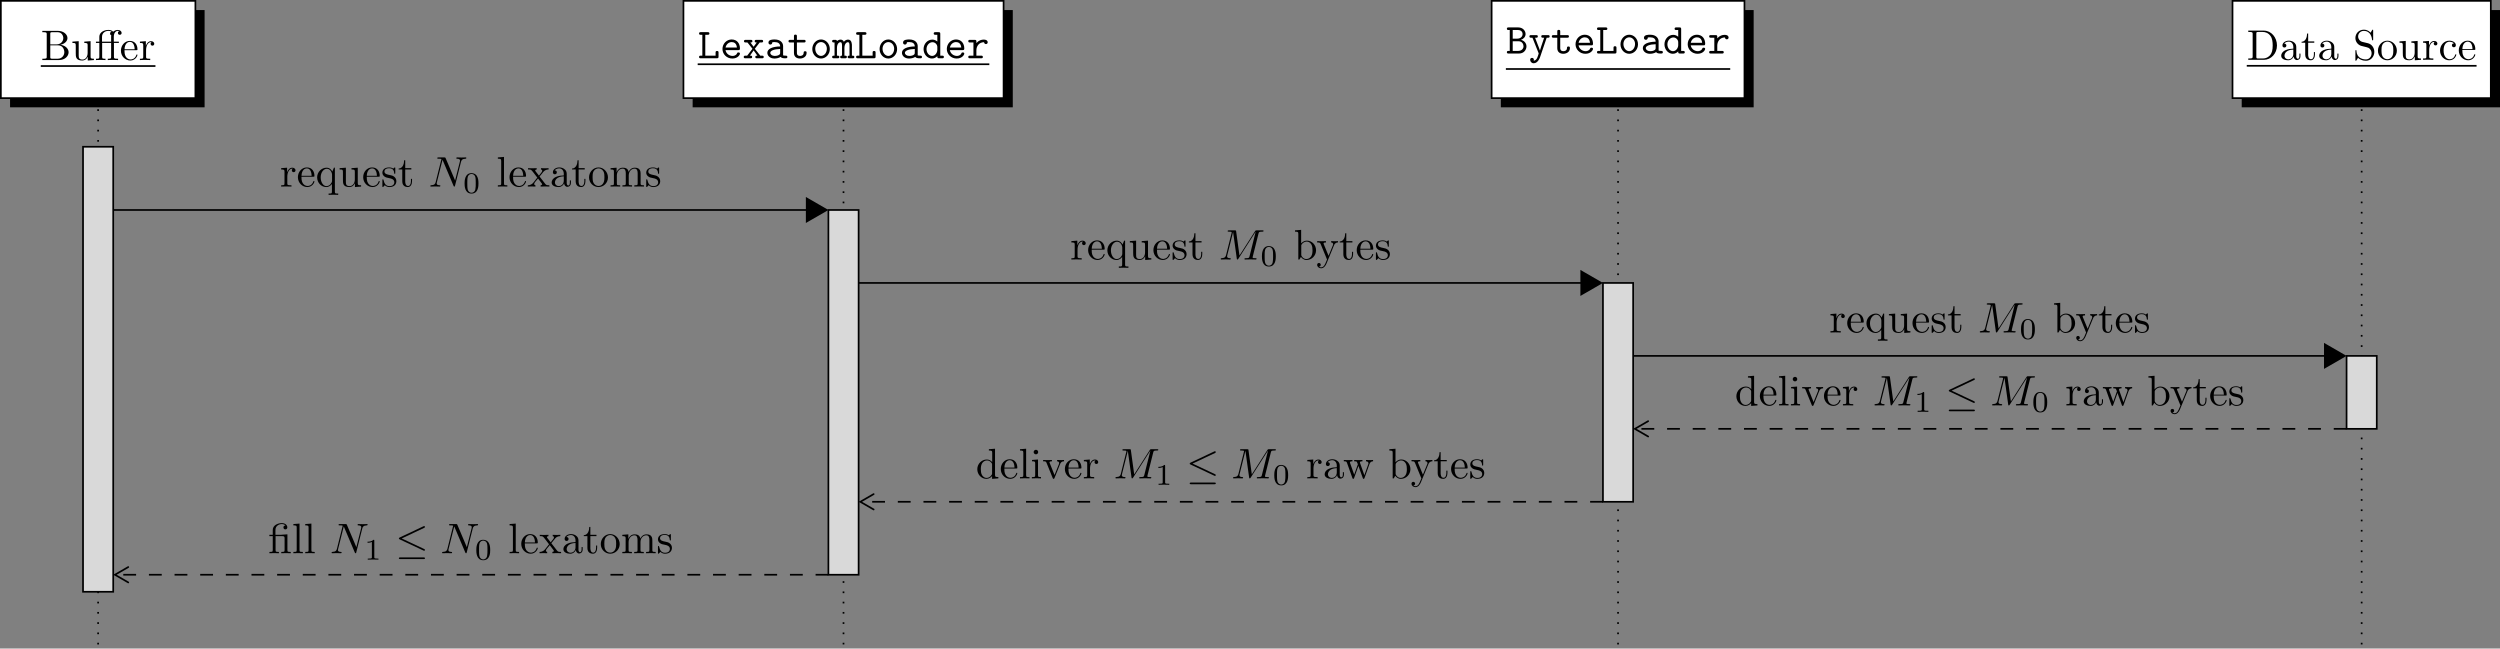 <?xml version='1.0' encoding='UTF-8'?>
<!-- This file was generated by dvisvgm 2.13.1 -->
<svg version='1.1' xmlns='http://www.w3.org/2000/svg' xmlns:xlink='http://www.w3.org/1999/xlink' width='582.855pt' height='151.203pt' viewBox='-53.047 -72 582.855 151.203'>
<rect x="-53.047" y="-72" width="582.855" height="151.203" fill="#808080" stroke="none"/>
<defs>
<path id='g1-20' d='M6.725-5.918C6.834-5.968 6.914-6.017 6.914-6.137C6.914-6.247 6.834-6.336 6.715-6.336C6.665-6.336 6.575-6.296 6.535-6.276L1.026-3.676C.857-3.597 .827-3.527 .827-3.447C.827-3.357 .887-3.288 1.026-3.228L6.535-.638C6.665-.568 6.685-.568 6.715-.568C6.824-.568 6.914-.658 6.914-.767C6.914-.857 6.874-.917 6.705-.996L1.494-3.447L6.725-5.918ZM6.565 1.365C6.735 1.365 6.914 1.365 6.914 1.166S6.705 .966 6.555 .966H1.186C1.036 .966 .827 .966 .827 1.166S1.006 1.365 1.176 1.365H6.565Z'/>
<path id='g4-48' d='M3.599-2.225C3.599-2.992 3.508-3.543 3.187-4.031C2.971-4.352 2.538-4.631 1.981-4.631C.363-4.631 .363-2.727 .363-2.225S.363 .139 1.981 .139S3.599-1.723 3.599-2.225ZM1.981-.056C1.66-.056 1.234-.244 1.095-.816C.997-1.227 .997-1.799 .997-2.315C.997-2.824 .997-3.354 1.102-3.738C1.248-4.289 1.695-4.435 1.981-4.435C2.357-4.435 2.72-4.205 2.845-3.801C2.957-3.424 2.964-2.922 2.964-2.315C2.964-1.799 2.964-1.283 2.873-.844C2.734-.209 2.26-.056 1.981-.056Z'/>
<path id='g4-49' d='M2.336-4.435C2.336-4.624 2.322-4.631 2.127-4.631C1.681-4.191 1.046-4.184 .76-4.184V-3.933C.928-3.933 1.388-3.933 1.771-4.129V-.572C1.771-.342 1.771-.251 1.074-.251H.809V0C.934-.007 1.792-.028 2.05-.028C2.267-.028 3.145-.007 3.299 0V-.251H3.034C2.336-.251 2.336-.342 2.336-.572V-4.435Z'/>
<path id='g2-77' d='M9.225-6.037C9.315-6.396 9.335-6.496 10.082-6.496C10.311-6.496 10.401-6.496 10.401-6.695C10.401-6.804 10.301-6.804 10.132-6.804H8.817C8.558-6.804 8.548-6.804 8.428-6.615L4.792-.936L4.015-6.575C3.985-6.804 3.965-6.804 3.706-6.804H2.341C2.152-6.804 2.042-6.804 2.042-6.615C2.042-6.496 2.132-6.496 2.331-6.496C2.461-6.496 2.64-6.486 2.76-6.476C2.919-6.456 2.979-6.426 2.979-6.316C2.979-6.276 2.969-6.247 2.939-6.127L1.674-1.056C1.574-.658 1.405-.339 .598-.309C.548-.309 .418-.299 .418-.12C.418-.03 .478 0 .558 0C.877 0 1.225-.03 1.554-.03C1.893-.03 2.252 0 2.58 0C2.63 0 2.76 0 2.76-.199C2.76-.309 2.65-.309 2.58-.309C2.012-.319 1.903-.518 1.903-.747C1.903-.817 1.913-.867 1.943-.976L3.298-6.406H3.308L4.164-.229C4.184-.11 4.194 0 4.314 0C4.423 0 4.483-.11 4.533-.179L8.558-6.486H8.568L7.143-.777C7.044-.389 7.024-.309 6.237-.309C6.067-.309 5.958-.309 5.958-.12C5.958 0 6.077 0 6.107 0C6.386 0 7.064-.03 7.342-.03C7.751-.03 8.179 0 8.588 0C8.648 0 8.777 0 8.777-.199C8.777-.309 8.687-.309 8.498-.309C8.13-.309 7.851-.309 7.851-.488C7.851-.528 7.851-.548 7.9-.727L9.225-6.037Z'/>
<path id='g2-78' d='M7.532-5.758C7.631-6.157 7.811-6.466 8.608-6.496C8.658-6.496 8.777-6.506 8.777-6.695C8.777-6.705 8.777-6.804 8.648-6.804C8.319-6.804 7.97-6.775 7.641-6.775C7.303-6.775 6.954-6.804 6.625-6.804C6.565-6.804 6.446-6.804 6.446-6.605C6.446-6.496 6.545-6.496 6.625-6.496C7.193-6.486 7.303-6.276 7.303-6.057C7.303-6.027 7.283-5.878 7.273-5.848L6.157-1.415L3.955-6.615C3.875-6.795 3.866-6.804 3.636-6.804H2.301C2.102-6.804 2.012-6.804 2.012-6.605C2.012-6.496 2.102-6.496 2.291-6.496C2.341-6.496 2.969-6.496 2.969-6.406L1.634-1.056C1.534-.658 1.365-.339 .558-.309C.498-.309 .389-.299 .389-.11C.389-.04 .438 0 .518 0C.837 0 1.186-.03 1.514-.03C1.853-.03 2.212 0 2.54 0C2.59 0 2.72 0 2.72-.199C2.72-.299 2.63-.309 2.521-.309C1.943-.329 1.863-.548 1.863-.747C1.863-.817 1.873-.867 1.903-.976L3.218-6.237C3.258-6.177 3.258-6.157 3.308-6.057L5.788-.189C5.858-.02 5.888 0 5.978 0C6.087 0 6.087-.03 6.137-.209L7.532-5.758Z'/>
<path id='g0-66' d='M1.594-5.479H2.839C3.686-5.479 3.905-4.862 3.905-4.533C3.905-4.125 3.587-3.467 2.62-3.467H1.594V-5.479ZM3.517-3.188C4.154-3.407 4.593-3.925 4.593-4.543C4.593-5.27 3.985-6.087 2.879-6.087H.628C.488-6.087 .229-6.087 .229-5.788C.229-5.479 .478-5.479 .638-5.479H.907V-.608H.638C.478-.608 .229-.608 .229-.299C.229 0 .488 0 .628 0H3.078C4.204 0 4.802-.887 4.802-1.664C4.802-2.351 4.324-2.999 3.517-3.188ZM2.859-.608H1.594V-2.859H2.969C3.816-2.859 4.115-2.132 4.115-1.684C4.115-1.196 3.726-.608 2.859-.608Z'/>
<path id='g0-76' d='M1.773-5.479H2.331C2.471-5.479 2.74-5.479 2.74-5.778C2.74-6.087 2.481-6.087 2.331-6.087H.717C.558-6.087 .319-6.087 .319-5.778C.319-5.479 .568-5.479 .717-5.479H1.086V-.608H.717C.558-.608 .319-.608 .319-.299C.319 0 .568 0 .717 0H4.463C4.792 0 4.862-.09 4.862-.408V-1.295C4.862-1.494 4.862-1.704 4.523-1.704C4.174-1.704 4.174-1.504 4.174-1.295V-.608H1.773V-5.479Z'/>
<path id='g0-97' d='M3.646-.319C3.866-.01 4.344 0 4.722 0C5.001 0 5.22 0 5.22-.309C5.22-.608 4.971-.608 4.822-.608C4.403-.608 4.304-.658 4.224-.687V-2.839C4.224-3.547 3.686-4.384 2.252-4.384C1.823-4.384 .807-4.384 .807-3.656C.807-3.357 1.016-3.198 1.255-3.198C1.405-3.198 1.684-3.288 1.694-3.656C1.694-3.736 1.704-3.746 1.903-3.766C2.042-3.776 2.172-3.776 2.262-3.776C3.019-3.776 3.537-3.467 3.537-2.76C1.773-2.73 .548-2.232 .548-1.275C.548-.588 1.176 .06 2.192 .06C2.56 .06 3.178-.01 3.646-.319ZM3.537-2.172V-1.335C3.537-1.106 3.537-.897 3.148-.717C2.79-.548 2.341-.548 2.262-.548C1.644-.548 1.235-.887 1.235-1.275C1.235-1.763 2.092-2.132 3.537-2.172Z'/>
<path id='g0-100' d='M3.567-.498C3.567-.139 3.567 0 3.965 0H4.692C4.852 0 5.101 0 5.101-.309C5.101-.608 4.842-.608 4.702-.608H4.254V-5.679C4.254-5.988 4.194-6.087 3.856-6.087H3.128C2.969-6.087 2.72-6.087 2.72-5.778C2.72-5.479 2.979-5.479 3.118-5.479H3.567V-3.905C3.238-4.194 2.829-4.354 2.401-4.354C1.315-4.354 .359-3.407 .359-2.142C.359-.907 1.255 .06 2.311 .06C2.869 .06 3.288-.209 3.567-.498ZM3.567-2.64V-1.933C3.567-1.375 3.118-.548 2.351-.548C1.644-.548 1.046-1.255 1.046-2.142C1.046-3.098 1.743-3.746 2.441-3.746C3.078-3.746 3.567-3.188 3.567-2.64Z'/>
<path id='g0-101' d='M4.224-1.903C4.433-1.903 4.623-1.903 4.623-2.271C4.623-3.407 3.985-4.384 2.69-4.384C1.504-4.384 .548-3.387 .548-2.162C.548-.946 1.554 .06 2.839 .06C4.154 .06 4.623-.837 4.623-1.086C4.623-1.365 4.334-1.365 4.274-1.365C4.095-1.365 4.015-1.335 3.945-1.146C3.726-.638 3.188-.548 2.909-.548C2.162-.548 1.415-1.046 1.255-1.903H4.224ZM1.265-2.501C1.405-3.228 1.993-3.776 2.69-3.776C3.208-3.776 3.826-3.527 3.915-2.501H1.265Z'/>
<path id='g0-109' d='M1.086-3.995C1.066-4.294 .867-4.294 .687-4.294H.369C.219-4.294-.04-4.294-.04-3.995C-.04-3.686 .169-3.686 .528-3.686V-.608C.169-.608-.04-.608-.04-.299C-.04 0 .229 0 .369 0H1.245C1.395 0 1.654 0 1.654-.299C1.654-.608 1.445-.608 1.086-.608V-2.391C1.086-3.278 1.494-3.746 1.903-3.746C2.132-3.746 2.271-3.577 2.271-2.929V-.608C2.082-.608 1.833-.608 1.833-.299C1.833 0 2.102 0 2.242 0H2.989C3.138 0 3.397 0 3.397-.299C3.397-.608 3.188-.608 2.829-.608V-2.391C2.829-3.278 3.238-3.746 3.646-3.746C3.875-3.746 4.015-3.577 4.015-2.929V-.608C3.826-.608 3.577-.608 3.577-.299C3.577 0 3.846 0 3.985 0H4.732C4.882 0 5.141 0 5.141-.299C5.141-.608 4.932-.608 4.573-.608V-3.019C4.573-3.218 4.573-4.354 3.686-4.354C3.387-4.354 2.979-4.224 2.7-3.836C2.55-4.174 2.271-4.354 1.943-4.354C1.624-4.354 1.325-4.214 1.086-3.995Z'/>
<path id='g0-111' d='M4.653-2.152C4.653-3.397 3.726-4.384 2.61-4.384S.568-3.397 .568-2.152C.568-.887 1.514 .06 2.61 .06S4.653-.897 4.653-2.152ZM2.61-.548C1.873-.548 1.255-1.295 1.255-2.222C1.255-3.128 1.903-3.776 2.61-3.776C3.328-3.776 3.965-3.128 3.965-2.222C3.965-1.295 3.347-.548 2.61-.548Z'/>
<path id='g0-114' d='M2.212-1.853C2.212-2.79 2.8-3.746 4.005-3.746C4.015-3.507 4.184-3.308 4.433-3.308C4.653-3.308 4.852-3.467 4.852-3.736C4.852-3.935 4.732-4.354 3.905-4.354C3.397-4.354 2.76-4.174 2.212-3.547V-3.885C2.212-4.194 2.152-4.294 1.813-4.294H.717C.568-4.294 .319-4.294 .319-3.995C.319-3.686 .558-3.686 .717-3.686H1.524V-.608H.717C.568-.608 .319-.608 .319-.309C.319 0 .558 0 .717 0H3.318C3.467 0 3.726 0 3.726-.299C3.726-.608 3.467-.608 3.318-.608H2.212V-1.853Z'/>
<path id='g0-116' d='M2.212-3.686H3.846C3.995-3.686 4.244-3.686 4.244-3.985C4.244-4.294 4.005-4.294 3.846-4.294H2.212V-5.111C2.212-5.3 2.212-5.519 1.873-5.519C1.524-5.519 1.524-5.31 1.524-5.111V-4.294H.658C.498-4.294 .249-4.294 .249-3.985C.249-3.686 .498-3.686 .648-3.686H1.524V-1.255C1.524-.299 2.202 .06 2.929 .06C3.666 .06 4.473-.369 4.473-1.255C4.473-1.435 4.473-1.644 4.125-1.644C3.796-1.644 3.786-1.435 3.786-1.265C3.776-.648 3.208-.548 2.979-.548C2.212-.548 2.212-1.066 2.212-1.315V-3.686Z'/>
<path id='g0-120' d='M2.859-2.212L3.995-3.686H4.394C4.533-3.686 4.802-3.686 4.802-3.985C4.802-4.294 4.543-4.294 4.394-4.294H3.228C3.078-4.294 2.829-4.294 2.829-3.995C2.829-3.686 3.049-3.686 3.318-3.686L2.58-2.68L1.823-3.686C2.082-3.686 2.301-3.686 2.301-3.995C2.301-4.294 2.052-4.294 1.903-4.294H.737C.588-4.294 .329-4.294 .329-3.985C.329-3.686 .598-3.686 .737-3.686H1.136L2.311-2.212L1.076-.608H.677C.528-.608 .269-.608 .269-.299C.269 0 .538 0 .677 0H1.843C1.993 0 2.242 0 2.242-.299C2.242-.608 2.032-.608 1.724-.608L2.58-1.833L3.467-.608C3.188-.608 2.969-.608 2.969-.299C2.969 0 3.218 0 3.367 0H4.533C4.672 0 4.941 0 4.941-.299C4.941-.608 4.682-.608 4.533-.608H4.134L2.859-2.212Z'/>
<path id='g0-121' d='M4.284-3.686H4.583C4.732-3.686 4.981-3.686 4.981-3.985C4.981-4.294 4.742-4.294 4.583-4.294H3.417C3.268-4.294 3.019-4.294 3.019-3.995C3.019-3.686 3.258-3.686 3.417-3.686H3.696L2.979-1.564C2.849-1.196 2.79-1.016 2.72-.707H2.71C2.66-.897 2.57-1.106 2.501-1.295L1.574-3.686H1.823C1.973-3.686 2.222-3.686 2.222-3.985C2.222-4.294 1.983-4.294 1.823-4.294H.658C.498-4.294 .259-4.294 .259-3.985C.259-3.686 .508-3.686 .658-3.686H.966L2.381-.13C2.421-.03 2.421-.01 2.421 0C2.421 .02 2.172 .837 2.042 1.086C1.753 1.634 1.395 1.654 1.245 1.664C1.245 1.654 1.295 1.574 1.295 1.445C1.295 1.196 1.116 1.016 .867 1.016C.598 1.016 .428 1.196 .428 1.455C.428 1.873 .767 2.271 1.255 2.271C2.252 2.271 2.7 .956 2.74 .847L4.284-3.686Z'/>
<path id='g3-11' d='M4.463-3.985H5.609V-4.294H4.433V-5.45C4.433-6.336 4.912-6.804 5.36-6.804C5.39-6.804 5.539-6.804 5.689-6.735C5.569-6.695 5.39-6.565 5.39-6.316C5.39-6.087 5.549-5.888 5.818-5.888C6.107-5.888 6.257-6.087 6.257-6.326C6.257-6.685 5.908-7.024 5.35-7.024C4.762-7.024 4.324-6.645 4.274-6.605C3.985-6.974 3.427-7.024 3.158-7.024C2.212-7.024 1.056-6.506 1.056-5.43V-4.294H.269V-3.985H1.056V-.757C1.056-.309 .946-.309 .279-.309V0C.608-.01 1.136-.03 1.385-.03S2.122-.01 2.491 0V-.309C1.823-.309 1.714-.309 1.714-.757V-3.985H3.806V-.757C3.806-.309 3.696-.309 3.029-.309V0C3.417-.01 3.885-.03 4.164-.03C4.563-.03 5.031-.03 5.43 0V-.309H5.22C4.483-.309 4.463-.418 4.463-.777V-3.985ZM1.684-4.294V-5.42C1.684-6.386 2.501-6.804 3.148-6.804C3.636-6.804 3.915-6.615 3.925-6.615V-6.605C3.756-6.585 3.557-6.456 3.557-6.177C3.557-6.117 3.567-5.868 3.836-5.778C3.806-5.649 3.806-5.559 3.806-5.44V-4.294H1.684Z'/>
<path id='g3-12' d='M3.288-3.985C3.746-3.985 3.816-3.856 3.816-3.447V-.757C3.816-.309 3.706-.309 3.039-.309V0C3.367-.01 3.895-.03 4.144-.03S4.882-.01 5.25 0V-.309C4.583-.309 4.473-.309 4.473-.757V-4.413L3.218-4.324C3.059-4.314 3.049-4.304 3.039-4.304C3.019-4.294 2.999-4.294 2.859-4.294H1.684V-5.42C1.684-6.406 2.54-6.804 3.158-6.804C3.457-6.804 3.816-6.705 4.015-6.476C3.606-6.456 3.547-6.177 3.547-6.017C3.547-5.689 3.806-5.559 3.995-5.559C4.224-5.559 4.453-5.719 4.453-6.017C4.453-6.605 3.905-7.024 3.168-7.024C2.242-7.024 1.056-6.516 1.056-5.43V-4.294H.269V-3.985H1.056V-.757C1.056-.309 .946-.309 .279-.309V0C.608-.01 1.136-.03 1.385-.03S2.122-.01 2.491 0V-.309C1.823-.309 1.714-.309 1.714-.757V-3.985H3.288Z'/>
<path id='g3-66' d='M2.212-3.646V-6.097C2.212-6.426 2.232-6.496 2.7-6.496H3.935C4.902-6.496 5.25-5.649 5.25-5.121C5.25-4.483 4.762-3.646 3.656-3.646H2.212ZM4.563-3.557C5.529-3.746 6.217-4.384 6.217-5.121C6.217-5.988 5.3-6.804 4.005-6.804H.359V-6.496H.598C1.365-6.496 1.385-6.386 1.385-6.027V-.777C1.385-.418 1.365-.309 .598-.309H.359V0H4.264C5.589 0 6.486-.887 6.486-1.823C6.486-2.69 5.669-3.437 4.563-3.557ZM3.945-.309H2.7C2.232-.309 2.212-.379 2.212-.707V-3.427H4.085C5.071-3.427 5.489-2.501 5.489-1.833C5.489-1.126 4.971-.309 3.945-.309Z'/>
<path id='g3-68' d='M.349-6.804V-6.496H.588C1.355-6.496 1.375-6.386 1.375-6.027V-.777C1.375-.418 1.355-.309 .588-.309H.349V0H3.995C5.669 0 7.044-1.474 7.044-3.347C7.044-5.24 5.699-6.804 3.995-6.804H.349ZM2.72-.309C2.252-.309 2.232-.379 2.232-.707V-6.097C2.232-6.426 2.252-6.496 2.72-6.496H3.716C4.334-6.496 5.021-6.276 5.529-5.569C5.958-4.981 6.047-4.125 6.047-3.347C6.047-2.242 5.858-1.644 5.499-1.156C5.3-.887 4.732-.309 3.726-.309H2.72Z'/>
<path id='g3-83' d='M3.477-3.866L2.202-4.174C1.584-4.324 1.196-4.862 1.196-5.44C1.196-6.137 1.733-6.745 2.511-6.745C4.174-6.745 4.394-5.111 4.453-4.663C4.463-4.603 4.463-4.543 4.573-4.543C4.702-4.543 4.702-4.593 4.702-4.782V-6.785C4.702-6.954 4.702-7.024 4.593-7.024C4.523-7.024 4.513-7.014 4.443-6.894L4.095-6.326C3.796-6.615 3.387-7.024 2.501-7.024C1.395-7.024 .558-6.147 .558-5.091C.558-4.264 1.086-3.537 1.863-3.268C1.973-3.228 2.481-3.108 3.178-2.939C3.447-2.869 3.746-2.8 4.025-2.431C4.234-2.172 4.334-1.843 4.334-1.514C4.334-.807 3.836-.09 2.999-.09C2.71-.09 1.953-.139 1.425-.628C.847-1.166 .817-1.803 .807-2.162C.797-2.262 .717-2.262 .687-2.262C.558-2.262 .558-2.192 .558-2.012V-.02C.558 .149 .558 .219 .667 .219C.737 .219 .747 .199 .817 .09C.817 .08 .847 .05 1.176-.478C1.484-.139 2.122 .219 3.009 .219C4.174 .219 4.971-.757 4.971-1.853C4.971-2.849 4.314-3.666 3.477-3.866Z'/>
<path id='g3-97' d='M3.318-.757C3.357-.359 3.626 .06 4.095 .06C4.304 .06 4.912-.08 4.912-.887V-1.445H4.663V-.887C4.663-.309 4.413-.249 4.304-.249C3.975-.249 3.935-.697 3.935-.747V-2.74C3.935-3.158 3.935-3.547 3.577-3.915C3.188-4.304 2.69-4.463 2.212-4.463C1.395-4.463 .707-3.995 .707-3.337C.707-3.039 .907-2.869 1.166-2.869C1.445-2.869 1.624-3.068 1.624-3.328C1.624-3.447 1.574-3.776 1.116-3.786C1.385-4.134 1.873-4.244 2.192-4.244C2.68-4.244 3.248-3.856 3.248-2.969V-2.6C2.74-2.57 2.042-2.54 1.415-2.242C.667-1.903 .418-1.385 .418-.946C.418-.139 1.385 .11 2.012 .11C2.67 .11 3.128-.289 3.318-.757ZM3.248-2.391V-1.395C3.248-.448 2.531-.11 2.082-.11C1.594-.11 1.186-.458 1.186-.956C1.186-1.504 1.604-2.331 3.248-2.391Z'/>
<path id='g3-98' d='M1.714-3.756V-6.914L.279-6.804V-6.496C.976-6.496 1.056-6.426 1.056-5.938V0H1.305C1.315-.01 1.395-.149 1.664-.618C1.813-.389 2.232 .11 2.969 .11C4.154 .11 5.191-.867 5.191-2.152C5.191-3.417 4.214-4.403 3.078-4.403C2.301-4.403 1.873-3.935 1.714-3.756ZM1.743-1.136V-3.188C1.743-3.377 1.743-3.387 1.853-3.547C2.242-4.105 2.79-4.184 3.029-4.184C3.477-4.184 3.836-3.925 4.075-3.547C4.334-3.138 4.364-2.57 4.364-2.162C4.364-1.793 4.344-1.196 4.055-.747C3.846-.438 3.467-.11 2.929-.11C2.481-.11 2.122-.349 1.883-.717C1.743-.927 1.743-.956 1.743-1.136Z'/>
<path id='g3-99' d='M1.166-2.172C1.166-3.796 1.983-4.214 2.511-4.214C2.6-4.214 3.228-4.204 3.577-3.846C3.168-3.816 3.108-3.517 3.108-3.387C3.108-3.128 3.288-2.929 3.567-2.929C3.826-2.929 4.025-3.098 4.025-3.397C4.025-4.075 3.268-4.463 2.501-4.463C1.255-4.463 .339-3.387 .339-2.152C.339-.877 1.325 .11 2.481 .11C3.816 .11 4.134-1.086 4.134-1.186S4.035-1.285 4.005-1.285C3.915-1.285 3.895-1.245 3.875-1.186C3.587-.259 2.939-.139 2.57-.139C2.042-.139 1.166-.568 1.166-2.172Z'/>
<path id='g3-100' d='M3.786-.548V.11L5.25 0V-.309C4.553-.309 4.473-.379 4.473-.867V-6.914L3.039-6.804V-6.496C3.736-6.496 3.816-6.426 3.816-5.938V-3.786C3.527-4.144 3.098-4.403 2.56-4.403C1.385-4.403 .339-3.427 .339-2.142C.339-.877 1.315 .11 2.451 .11C3.088 .11 3.537-.229 3.786-.548ZM3.786-3.218V-1.176C3.786-.996 3.786-.976 3.676-.807C3.377-.329 2.929-.11 2.501-.11C2.052-.11 1.694-.369 1.455-.747C1.196-1.156 1.166-1.724 1.166-2.132C1.166-2.501 1.186-3.098 1.474-3.547C1.684-3.856 2.062-4.184 2.6-4.184C2.949-4.184 3.367-4.035 3.676-3.587C3.786-3.417 3.786-3.397 3.786-3.218Z'/>
<path id='g3-101' d='M1.116-2.511C1.176-3.995 2.012-4.244 2.351-4.244C3.377-4.244 3.477-2.899 3.477-2.511H1.116ZM1.106-2.301H3.885C4.105-2.301 4.134-2.301 4.134-2.511C4.134-3.497 3.597-4.463 2.351-4.463C1.196-4.463 .279-3.437 .279-2.192C.279-.857 1.325 .11 2.471 .11C3.686 .11 4.134-.996 4.134-1.186C4.134-1.285 4.055-1.305 4.005-1.305C3.915-1.305 3.895-1.245 3.875-1.166C3.527-.139 2.63-.139 2.531-.139C2.032-.139 1.634-.438 1.405-.807C1.106-1.285 1.106-1.943 1.106-2.301Z'/>
<path id='g3-105' d='M1.763-4.403L.369-4.294V-3.985C1.016-3.985 1.106-3.925 1.106-3.437V-.757C1.106-.309 .996-.309 .329-.309V0C.648-.01 1.186-.03 1.425-.03C1.773-.03 2.122-.01 2.461 0V-.309C1.803-.309 1.763-.359 1.763-.747V-4.403ZM1.803-6.137C1.803-6.456 1.554-6.665 1.275-6.665C.966-6.665 .747-6.396 .747-6.137C.747-5.868 .966-5.609 1.275-5.609C1.554-5.609 1.803-5.818 1.803-6.137Z'/>
<path id='g3-108' d='M1.763-6.914L.329-6.804V-6.496C1.026-6.496 1.106-6.426 1.106-5.938V-.757C1.106-.309 .996-.309 .329-.309V0C.658-.01 1.186-.03 1.435-.03S2.172-.01 2.54 0V-.309C1.873-.309 1.763-.309 1.763-.757V-6.914Z'/>
<path id='g3-109' d='M1.096-3.427V-.757C1.096-.309 .986-.309 .319-.309V0C.667-.01 1.176-.03 1.445-.03C1.704-.03 2.222-.01 2.56 0V-.309C1.893-.309 1.783-.309 1.783-.757V-2.59C1.783-3.626 2.491-4.184 3.128-4.184C3.756-4.184 3.866-3.646 3.866-3.078V-.757C3.866-.309 3.756-.309 3.088-.309V0C3.437-.01 3.945-.03 4.214-.03C4.473-.03 4.991-.01 5.33 0V-.309C4.663-.309 4.553-.309 4.553-.757V-2.59C4.553-3.626 5.26-4.184 5.898-4.184C6.526-4.184 6.635-3.646 6.635-3.078V-.757C6.635-.309 6.526-.309 5.858-.309V0C6.207-.01 6.715-.03 6.984-.03C7.243-.03 7.761-.01 8.1 0V-.309C7.582-.309 7.333-.309 7.323-.608V-2.511C7.323-3.367 7.323-3.676 7.014-4.035C6.874-4.204 6.545-4.403 5.968-4.403C5.131-4.403 4.692-3.806 4.523-3.427C4.384-4.294 3.646-4.403 3.198-4.403C2.471-4.403 2.002-3.975 1.724-3.357V-4.403L.319-4.294V-3.985C1.016-3.985 1.096-3.915 1.096-3.427Z'/>
<path id='g3-111' d='M4.692-2.132C4.692-3.407 3.696-4.463 2.491-4.463C1.245-4.463 .279-3.377 .279-2.132C.279-.847 1.315 .11 2.481 .11C3.686 .11 4.692-.867 4.692-2.132ZM2.491-.139C2.062-.139 1.624-.349 1.355-.807C1.106-1.245 1.106-1.853 1.106-2.212C1.106-2.6 1.106-3.138 1.345-3.577C1.614-4.035 2.082-4.244 2.481-4.244C2.919-4.244 3.347-4.025 3.606-3.597S3.866-2.59 3.866-2.212C3.866-1.853 3.866-1.315 3.646-.877C3.427-.428 2.989-.139 2.491-.139Z'/>
<path id='g3-113' d='M3.786-.608V1.176C3.786 1.624 3.676 1.624 3.009 1.624V1.933C3.347 1.923 3.866 1.903 4.125 1.903C4.394 1.903 4.902 1.923 5.25 1.933V1.624C4.583 1.624 4.473 1.624 4.473 1.176V-4.403H4.254L3.875-3.497C3.746-3.776 3.337-4.403 2.54-4.403C1.385-4.403 .339-3.437 .339-2.142C.339-.897 1.305 .11 2.461 .11C3.158 .11 3.567-.319 3.786-.608ZM3.816-2.76V-1.355C3.816-1.036 3.636-.757 3.417-.518C3.288-.379 2.969-.11 2.501-.11C1.773-.11 1.166-.996 1.166-2.142C1.166-3.328 1.863-4.154 2.6-4.154C3.397-4.154 3.816-3.288 3.816-2.76Z'/>
<path id='g3-114' d='M1.664-3.308V-4.403L.279-4.294V-3.985C.976-3.985 1.056-3.915 1.056-3.427V-.757C1.056-.309 .946-.309 .279-.309V0C.667-.01 1.136-.03 1.415-.03C1.813-.03 2.281-.03 2.68 0V-.309H2.471C1.733-.309 1.714-.418 1.714-.777V-2.311C1.714-3.298 2.132-4.184 2.889-4.184C2.959-4.184 2.979-4.184 2.999-4.174C2.969-4.164 2.77-4.045 2.77-3.786C2.77-3.507 2.979-3.357 3.198-3.357C3.377-3.357 3.626-3.477 3.626-3.796S3.318-4.403 2.889-4.403C2.162-4.403 1.803-3.736 1.664-3.308Z'/>
<path id='g3-115' d='M2.072-1.933C2.291-1.893 3.108-1.733 3.108-1.016C3.108-.508 2.76-.11 1.983-.11C1.146-.11 .787-.677 .598-1.524C.568-1.654 .558-1.694 .458-1.694C.329-1.694 .329-1.624 .329-1.445V-.13C.329 .04 .329 .11 .438 .11C.488 .11 .498 .1 .687-.09C.707-.11 .707-.13 .887-.319C1.325 .1 1.773 .11 1.983 .11C3.128 .11 3.587-.558 3.587-1.275C3.587-1.803 3.288-2.102 3.168-2.222C2.839-2.54 2.451-2.62 2.032-2.7C1.474-2.809 .807-2.939 .807-3.517C.807-3.866 1.066-4.274 1.923-4.274C3.019-4.274 3.068-3.377 3.088-3.068C3.098-2.979 3.188-2.979 3.208-2.979C3.337-2.979 3.337-3.029 3.337-3.218V-4.224C3.337-4.394 3.337-4.463 3.228-4.463C3.178-4.463 3.158-4.463 3.029-4.344C2.999-4.304 2.899-4.214 2.859-4.184C2.481-4.463 2.072-4.463 1.923-4.463C.707-4.463 .329-3.796 .329-3.238C.329-2.889 .488-2.61 .757-2.391C1.076-2.132 1.355-2.072 2.072-1.933Z'/>
<path id='g3-116' d='M1.724-3.985H3.148V-4.294H1.724V-6.127H1.474C1.465-5.31 1.166-4.244 .189-4.204V-3.985H1.036V-1.235C1.036-.01 1.963 .11 2.321 .11C3.029 .11 3.308-.598 3.308-1.235V-1.803H3.059V-1.255C3.059-.518 2.76-.139 2.391-.139C1.724-.139 1.724-1.046 1.724-1.215V-3.985Z'/>
<path id='g3-117' d='M3.895-.787V.11L5.33 0V-.309C4.633-.309 4.553-.379 4.553-.867V-4.403L3.088-4.294V-3.985C3.786-3.985 3.866-3.915 3.866-3.427V-1.654C3.866-.787 3.387-.11 2.66-.11C1.823-.11 1.783-.578 1.783-1.096V-4.403L.319-4.294V-3.985C1.096-3.985 1.096-3.955 1.096-3.068V-1.574C1.096-.797 1.096 .11 2.61 .11C3.168 .11 3.606-.169 3.895-.787Z'/>
<path id='g3-118' d='M4.144-3.318C4.234-3.547 4.403-3.975 5.061-3.985V-4.294C4.832-4.274 4.543-4.264 4.314-4.264C4.075-4.264 3.616-4.284 3.447-4.294V-3.985C3.816-3.975 3.925-3.746 3.925-3.557C3.925-3.467 3.905-3.427 3.866-3.318L2.849-.777L1.733-3.557C1.674-3.686 1.674-3.706 1.674-3.726C1.674-3.985 2.062-3.985 2.242-3.985V-4.294C1.943-4.284 1.385-4.264 1.156-4.264C.887-4.264 .488-4.274 .189-4.294V-3.985C.817-3.985 .857-3.925 .986-3.616L2.421-.08C2.481 .06 2.501 .11 2.63 .11S2.8 .02 2.839-.08L4.144-3.318Z'/>
<path id='g3-119' d='M6.167-3.347C6.346-3.846 6.655-3.975 7.004-3.985V-4.294C6.785-4.274 6.496-4.264 6.276-4.264C5.988-4.264 5.539-4.284 5.35-4.294V-3.985C5.709-3.975 5.928-3.796 5.928-3.507C5.928-3.447 5.928-3.427 5.878-3.298L4.971-.747L3.985-3.527C3.945-3.646 3.935-3.666 3.935-3.716C3.935-3.985 4.324-3.985 4.523-3.985V-4.294C4.234-4.284 3.726-4.264 3.487-4.264C3.188-4.264 2.899-4.274 2.6-4.294V-3.985C2.969-3.985 3.128-3.965 3.228-3.836C3.278-3.776 3.387-3.477 3.457-3.288L2.6-.877L1.654-3.537C1.604-3.656 1.604-3.676 1.604-3.716C1.604-3.985 1.993-3.985 2.192-3.985V-4.294C1.893-4.284 1.335-4.264 1.106-4.264C1.066-4.264 .538-4.274 .179-4.294V-3.985C.677-3.985 .797-3.955 .917-3.636L2.172-.11C2.222 .03 2.252 .11 2.381 .11S2.531 .05 2.58-.09L3.587-2.909L4.603-.08C4.643 .03 4.672 .11 4.802 .11S4.961 .02 5.001-.08L6.167-3.347Z'/>
<path id='g3-120' d='M2.859-2.341C3.158-2.72 3.537-3.208 3.776-3.467C4.085-3.826 4.493-3.975 4.961-3.985V-4.294C4.702-4.274 4.403-4.264 4.144-4.264C3.846-4.264 3.318-4.284 3.188-4.294V-3.985C3.397-3.965 3.477-3.836 3.477-3.676S3.377-3.387 3.328-3.328L2.71-2.55L1.933-3.557C1.843-3.656 1.843-3.676 1.843-3.736C1.843-3.885 1.993-3.975 2.192-3.985V-4.294C1.933-4.284 1.275-4.264 1.116-4.264C.907-4.264 .438-4.274 .169-4.294V-3.985C.867-3.985 .877-3.975 1.345-3.377L2.331-2.092L1.395-.907C.917-.329 .329-.309 .12-.309V0C.379-.02 .687-.03 .946-.03C1.235-.03 1.654-.01 1.893 0V-.309C1.674-.339 1.604-.468 1.604-.618C1.604-.837 1.893-1.166 2.501-1.883L3.258-.887C3.337-.777 3.467-.618 3.467-.558C3.467-.468 3.377-.319 3.108-.309V0C3.407-.01 3.965-.03 4.184-.03C4.453-.03 4.842-.02 5.141 0V-.309C4.603-.309 4.423-.329 4.194-.618L2.859-2.341Z'/>
<path id='g3-121' d='M4.134-3.347C4.394-3.975 4.902-3.985 5.061-3.985V-4.294C4.832-4.274 4.543-4.264 4.314-4.264C4.134-4.264 3.666-4.284 3.447-4.294V-3.985C3.756-3.975 3.915-3.806 3.915-3.557C3.915-3.457 3.905-3.437 3.856-3.318L2.849-.867L1.743-3.547C1.704-3.646 1.684-3.686 1.684-3.726C1.684-3.985 2.052-3.985 2.242-3.985V-4.294C1.983-4.284 1.325-4.264 1.156-4.264C.887-4.264 .488-4.274 .189-4.294V-3.985C.667-3.985 .857-3.985 .996-3.636L2.491 0C2.441 .13 2.301 .458 2.242 .588C2.022 1.136 1.743 1.823 1.106 1.823C1.056 1.823 .827 1.823 .638 1.644C.946 1.604 1.026 1.385 1.026 1.225C1.026 .966 .837 .807 .608 .807C.408 .807 .189 .936 .189 1.235C.189 1.684 .608 2.042 1.106 2.042C1.733 2.042 2.142 1.474 2.381 .907L4.134-3.347Z'/>
</defs>
<g id='page1'>
<path d='M-30.172-48.926V79.004' stroke='#000' fill='none' stroke-width='.399' stroke-miterlimit='10' stroke-dasharray='.399 1.993'/>
<path d='M143.609-48.926V79.004' stroke='#000' fill='none' stroke-width='.399' stroke-miterlimit='10' stroke-dasharray='.399 1.993'/>
<path d='M324.188-48.926V79.004' stroke='#000' fill='none' stroke-width='.399' stroke-miterlimit='10' stroke-dasharray='.399 1.993'/>
<path d='M497.555-48.926V79.004' stroke='#000' fill='none' stroke-width='.399' stroke-miterlimit='10' stroke-dasharray='.399 1.993'/>
<path d='M494.036 10.973H501.075V27.98H494.036Z' fill='#d9d9d9'/>
<path d='M494.036 10.973H501.075V27.98H494.036Z' stroke='#000' fill='none' stroke-width='.399' stroke-miterlimit='10'/>
<path d='M320.668-6.035H327.707V44.988H320.668Z' fill='#d9d9d9'/>
<path d='M320.668-6.035H327.707V44.988H320.668Z' stroke='#000' fill='none' stroke-width='.399' stroke-miterlimit='10'/>
<path d='M140.089-23.043H147.132V61.996H140.089Z' fill='#d9d9d9'/>
<path d='M140.089-23.043H147.132V61.996H140.089Z' stroke='#000' fill='none' stroke-width='.399' stroke-miterlimit='10'/>
<path d='M-33.691-37.785H-26.652V65.965H-33.691Z' fill='#d9d9d9'/>
<path d='M-33.691-37.785H-26.652V65.965H-33.691Z' stroke='#000' fill='none' stroke-width='.399' stroke-miterlimit='10'/>
<path d='M-50.703-46.98H-5.348V-69.656H-50.703Z'/>
<path d='M-52.848-49.125H-7.492V-71.801H-52.848Z' fill='#fff'/>
<path d='M-52.848-49.125H-7.492V-71.801H-52.848Z' stroke='#000' fill='none' stroke-width='.399' stroke-miterlimit='10'/>
<g transform='matrix(1 0 0 1 15.179 2.463)'>
<use x='-58.717' y='-60.462' xlink:href='#g3-66'/>
<use x='-51.66' y='-60.462' xlink:href='#g3-117'/>
<use x='-46.125' y='-60.462' xlink:href='#g3-11'/>
<use x='-40.313' y='-60.462' xlink:href='#g3-101'/>
<use x='-35.885' y='-60.462' xlink:href='#g3-114'/>
</g>
<rect x='-58.717' y='-59.267' height='.398' width='26.733' transform='matrix(1 0 0 1 15.179 2.463)'/>
<path d='M108.437-46.98H183.074V-69.656H108.437Z'/>
<path d='M106.293-49.125H180.929V-71.801H106.293Z' fill='#fff'/>
<path d='M106.293-49.125H180.929V-71.801H106.293Z' stroke='#000' fill='none' stroke-width='.399' stroke-miterlimit='10'/>
<g transform='matrix(1 0 0 1 168.329 2.048)'>
<use x='-58.717' y='-60.462' xlink:href='#g0-76'/>
<use x='-53.486' y='-60.462' xlink:href='#g0-101'/>
<use x='-48.256' y='-60.462' xlink:href='#g0-120'/>
<use x='-43.025' y='-60.462' xlink:href='#g0-97'/>
<use x='-37.795' y='-60.462' xlink:href='#g0-116'/>
<use x='-32.565' y='-60.462' xlink:href='#g0-111'/>
<use x='-27.334' y='-60.462' xlink:href='#g0-109'/>
<use x='-22.104' y='-60.462' xlink:href='#g0-76'/>
<use x='-16.874' y='-60.462' xlink:href='#g0-111'/>
<use x='-11.643' y='-60.462' xlink:href='#g0-97'/>
<use x='-6.413' y='-60.462' xlink:href='#g0-100'/>
<use x='-1.183' y='-60.462' xlink:href='#g0-101'/>
<use x='4.048' y='-60.462' xlink:href='#g0-114'/>
</g>
<rect x='-58.717' y='-59.267' height='.398' width='67.994' transform='matrix(1 0 0 1 168.329 2.048)'/>
<path d='M296.859-46.98H355.804V-69.656H296.859Z'/>
<path d='M294.714-49.125H353.661V-71.801H294.714Z' fill='#fff'/>
<path d='M294.714-49.125H353.661V-71.801H294.714Z' stroke='#000' fill='none' stroke-width='.399' stroke-miterlimit='10'/>
<g transform='matrix(1 0 0 1 356.752 .941)'>
<use x='-58.717' y='-60.462' xlink:href='#g0-66'/>
<use x='-53.486' y='-60.462' xlink:href='#g0-121'/>
<use x='-48.256' y='-60.462' xlink:href='#g0-116'/>
<use x='-43.025' y='-60.462' xlink:href='#g0-101'/>
<use x='-37.795' y='-60.462' xlink:href='#g0-76'/>
<use x='-32.565' y='-60.462' xlink:href='#g0-111'/>
<use x='-27.334' y='-60.462' xlink:href='#g0-97'/>
<use x='-22.104' y='-60.462' xlink:href='#g0-100'/>
<use x='-16.874' y='-60.462' xlink:href='#g0-101'/>
<use x='-11.643' y='-60.462' xlink:href='#g0-114'/>
</g>
<rect x='-58.717' y='-57.053' height='.398' width='52.303' transform='matrix(1 0 0 1 356.752 .941)'/>
<path d='M469.59-46.98H529.808V-69.656H469.59Z'/>
<path d='M467.445-49.125H527.664V-71.801H467.445Z' fill='#fff'/>
<path d='M467.445-49.125H527.664V-71.801H467.445Z' stroke='#000' fill='none' stroke-width='.399' stroke-miterlimit='10'/>
<g transform='matrix(1 0 0 1 529.484 2.408)'>
<use x='-58.717' y='-60.462' xlink:href='#g3-68'/>
<use x='-51.106' y='-60.462' xlink:href='#g3-97'/>
<use x='-46.125' y='-60.462' xlink:href='#g3-116'/>
<use x='-42.25' y='-60.462' xlink:href='#g3-97'/>
<use x='-33.948' y='-60.462' xlink:href='#g3-83'/>
<use x='-28.413' y='-60.462' xlink:href='#g3-111'/>
<use x='-23.432' y='-60.462' xlink:href='#g3-117'/>
<use x='-17.897' y='-60.462' xlink:href='#g3-114'/>
<use x='-13.995' y='-60.462' xlink:href='#g3-99'/>
<use x='-9.567' y='-60.462' xlink:href='#g3-101'/>
</g>
<rect x='-58.717' y='-59.267' height='.398' width='53.577' transform='matrix(1 0 0 1 529.484 2.408)'/>
<path d='M-26.652-23.043H139.394' stroke='#000' fill='none' stroke-width='.399' stroke-miterlimit='10'/>
<path d='M135.035-25.734L139.692-23.043L135.035-20.355Z'/>
<path d='M135.035-25.734L139.692-23.043L135.035-20.355Z' stroke='#000' fill='none' stroke-width='.399' stroke-miterlimit='10'/>
<g transform='matrix(1 0 0 1 70.94 31.961)'>
<use x='-58.717' y='-60.462' xlink:href='#g3-114'/>
<use x='-54.814' y='-60.462' xlink:href='#g3-101'/>
<use x='-50.387' y='-60.462' xlink:href='#g3-113'/>
<use x='-45.129' y='-60.462' xlink:href='#g3-117'/>
<use x='-39.594' y='-60.462' xlink:href='#g3-101'/>
<use x='-35.166' y='-60.462' xlink:href='#g3-115'/>
<use x='-31.236' y='-60.462' xlink:href='#g3-116'/>
<use x='-24.041' y='-60.462' xlink:href='#g2-78'/>
<use x='-16.036' y='-58.968' xlink:href='#g4-48'/>
<use x='-8.246' y='-60.462' xlink:href='#g3-108'/>
<use x='-5.479' y='-60.462' xlink:href='#g3-101'/>
<use x='-1.051' y='-60.462' xlink:href='#g3-120'/>
<use x='4.207' y='-60.462' xlink:href='#g3-97'/>
<use x='9.189' y='-60.462' xlink:href='#g3-116'/>
<use x='13.063' y='-60.462' xlink:href='#g3-111'/>
<use x='18.044' y='-60.462' xlink:href='#g3-109'/>
<use x='26.347' y='-60.462' xlink:href='#g3-115'/>
</g>
<path d='M147.132-6.035H319.969' stroke='#000' fill='none' stroke-width='.399' stroke-miterlimit='10'/>
<path d='M315.609-8.727L320.269-6.035L315.609-3.348Z'/>
<path d='M315.609-8.727L320.269-6.035L315.609-3.348Z' stroke='#000' fill='none' stroke-width='.399' stroke-miterlimit='10'/>
<g transform='matrix(1 0 0 1 255.175 48.969)'>
<use x='-58.717' y='-60.462' xlink:href='#g3-114'/>
<use x='-54.814' y='-60.462' xlink:href='#g3-101'/>
<use x='-50.387' y='-60.462' xlink:href='#g3-113'/>
<use x='-45.129' y='-60.462' xlink:href='#g3-117'/>
<use x='-39.594' y='-60.462' xlink:href='#g3-101'/>
<use x='-35.166' y='-60.462' xlink:href='#g3-115'/>
<use x='-31.236' y='-60.462' xlink:href='#g3-116'/>
<use x='-24.041' y='-60.462' xlink:href='#g2-77'/>
<use x='-14.376' y='-58.968' xlink:href='#g4-48'/>
<use x='-6.585' y='-60.462' xlink:href='#g3-98'/>
<use x='-1.327' y='-60.462' xlink:href='#g3-121'/>
<use x='3.931' y='-60.462' xlink:href='#g3-116'/>
<use x='7.805' y='-60.462' xlink:href='#g3-101'/>
<use x='12.233' y='-60.462' xlink:href='#g3-115'/>
</g>
<path d='M327.707 10.973H493.339' stroke='#000' fill='none' stroke-width='.399' stroke-miterlimit='10'/>
<path d='M488.976 8.281L493.637 10.973L488.976 13.664Z'/>
<path d='M488.976 8.281L493.637 10.973L488.976 13.664Z' stroke='#000' fill='none' stroke-width='.399' stroke-miterlimit='10'/>
<g transform='matrix(1 0 0 1 432.147 65.977)'>
<use x='-58.717' y='-60.462' xlink:href='#g3-114'/>
<use x='-54.814' y='-60.462' xlink:href='#g3-101'/>
<use x='-50.387' y='-60.462' xlink:href='#g3-113'/>
<use x='-45.129' y='-60.462' xlink:href='#g3-117'/>
<use x='-39.594' y='-60.462' xlink:href='#g3-101'/>
<use x='-35.166' y='-60.462' xlink:href='#g3-115'/>
<use x='-31.236' y='-60.462' xlink:href='#g3-116'/>
<use x='-24.041' y='-60.462' xlink:href='#g2-77'/>
<use x='-14.376' y='-58.968' xlink:href='#g4-48'/>
<use x='-6.585' y='-60.462' xlink:href='#g3-98'/>
<use x='-1.327' y='-60.462' xlink:href='#g3-121'/>
<use x='3.931' y='-60.462' xlink:href='#g3-116'/>
<use x='7.805' y='-60.462' xlink:href='#g3-101'/>
<use x='12.233' y='-60.462' xlink:href='#g3-115'/>
</g>
<path d='M494.036 27.98H328.305' stroke='#000' fill='none' stroke-width='.399' stroke-miterlimit='10' stroke-dasharray='2.989 2.989'/>
<path d='M331.211 29.773L328.105 27.98L331.211 26.187' stroke='#000' fill='none' stroke-width='.399' stroke-miterlimit='10' stroke-linecap='round'/>
<g transform='matrix(1 0 0 1 410.151 82.986)'>
<use x='-58.717' y='-60.462' xlink:href='#g3-100'/>
<use x='-53.182' y='-60.462' xlink:href='#g3-101'/>
<use x='-48.754' y='-60.462' xlink:href='#g3-108'/>
<use x='-45.986' y='-60.462' xlink:href='#g3-105'/>
<use x='-43.219' y='-60.462' xlink:href='#g3-118'/>
<use x='-38.238' y='-60.462' xlink:href='#g3-101'/>
<use x='-33.81' y='-60.462' xlink:href='#g3-114'/>
<use x='-26.587' y='-60.462' xlink:href='#g2-77'/>
<use x='-16.922' y='-58.968' xlink:href='#g4-49'/>
<use x='-9.685' y='-60.462' xlink:href='#g1-20'/>
<use x='.831' y='-60.462' xlink:href='#g2-77'/>
<use x='10.496' y='-58.968' xlink:href='#g4-48'/>
<use x='18.286' y='-60.462' xlink:href='#g3-114'/>
<use x='22.188' y='-60.462' xlink:href='#g3-97'/>
<use x='26.893' y='-60.462' xlink:href='#g3-119'/>
<use x='37.409' y='-60.462' xlink:href='#g3-98'/>
<use x='42.667' y='-60.462' xlink:href='#g3-121'/>
<use x='47.925' y='-60.462' xlink:href='#g3-116'/>
<use x='51.8' y='-60.462' xlink:href='#g3-101'/>
<use x='56.228' y='-60.462' xlink:href='#g3-115'/>
</g>
<path d='M320.668 44.988H147.731' stroke='#000' fill='none' stroke-width='.399' stroke-miterlimit='10' stroke-dasharray='2.989 2.989'/>
<path d='M150.637 46.781L147.532 44.988L150.637 43.195' stroke='#000' fill='none' stroke-width='.399' stroke-miterlimit='10' stroke-linecap='round'/>
<g transform='matrix(1 0 0 1 233.179 99.994)'>
<use x='-58.717' y='-60.462' xlink:href='#g3-100'/>
<use x='-53.182' y='-60.462' xlink:href='#g3-101'/>
<use x='-48.754' y='-60.462' xlink:href='#g3-108'/>
<use x='-45.986' y='-60.462' xlink:href='#g3-105'/>
<use x='-43.219' y='-60.462' xlink:href='#g3-118'/>
<use x='-38.238' y='-60.462' xlink:href='#g3-101'/>
<use x='-33.81' y='-60.462' xlink:href='#g3-114'/>
<use x='-26.587' y='-60.462' xlink:href='#g2-77'/>
<use x='-16.922' y='-58.968' xlink:href='#g4-49'/>
<use x='-9.685' y='-60.462' xlink:href='#g1-20'/>
<use x='.831' y='-60.462' xlink:href='#g2-77'/>
<use x='10.496' y='-58.968' xlink:href='#g4-48'/>
<use x='18.286' y='-60.462' xlink:href='#g3-114'/>
<use x='22.188' y='-60.462' xlink:href='#g3-97'/>
<use x='26.893' y='-60.462' xlink:href='#g3-119'/>
<use x='37.409' y='-60.462' xlink:href='#g3-98'/>
<use x='42.667' y='-60.462' xlink:href='#g3-121'/>
<use x='47.925' y='-60.462' xlink:href='#g3-116'/>
<use x='51.8' y='-60.462' xlink:href='#g3-101'/>
<use x='56.228' y='-60.462' xlink:href='#g3-115'/>
</g>
<path d='M140.089 61.996H-26.055' stroke='#000' fill='none' stroke-width='.399' stroke-miterlimit='10' stroke-dasharray='2.989 2.989'/>
<path d='M-23.145 63.789L-26.254 61.996L-23.145 60.203' stroke='#000' fill='none' stroke-width='.399' stroke-miterlimit='10' stroke-linecap='round'/>
<g transform='matrix(1 0 0 1 68.204 117.445)'>
<use x='-58.717' y='-60.462' xlink:href='#g3-12'/>
<use x='-53.182' y='-60.462' xlink:href='#g3-108'/>
<use x='-50.414' y='-60.462' xlink:href='#g3-108'/>
<use x='-44.326' y='-60.462' xlink:href='#g2-78'/>
<use x='-36.321' y='-58.968' xlink:href='#g4-49'/>
<use x='-29.085' y='-60.462' xlink:href='#g1-20'/>
<use x='-18.569' y='-60.462' xlink:href='#g2-78'/>
<use x='-10.564' y='-58.968' xlink:href='#g4-48'/>
<use x='-2.774' y='-60.462' xlink:href='#g3-108'/>
<use x='-.006' y='-60.462' xlink:href='#g3-101'/>
<use x='4.422' y='-60.462' xlink:href='#g3-120'/>
<use x='9.68' y='-60.462' xlink:href='#g3-97'/>
<use x='14.661' y='-60.462' xlink:href='#g3-116'/>
<use x='18.536' y='-60.462' xlink:href='#g3-111'/>
<use x='23.517' y='-60.462' xlink:href='#g3-109'/>
<use x='31.819' y='-60.462' xlink:href='#g3-115'/>
</g>
</g>
</svg>